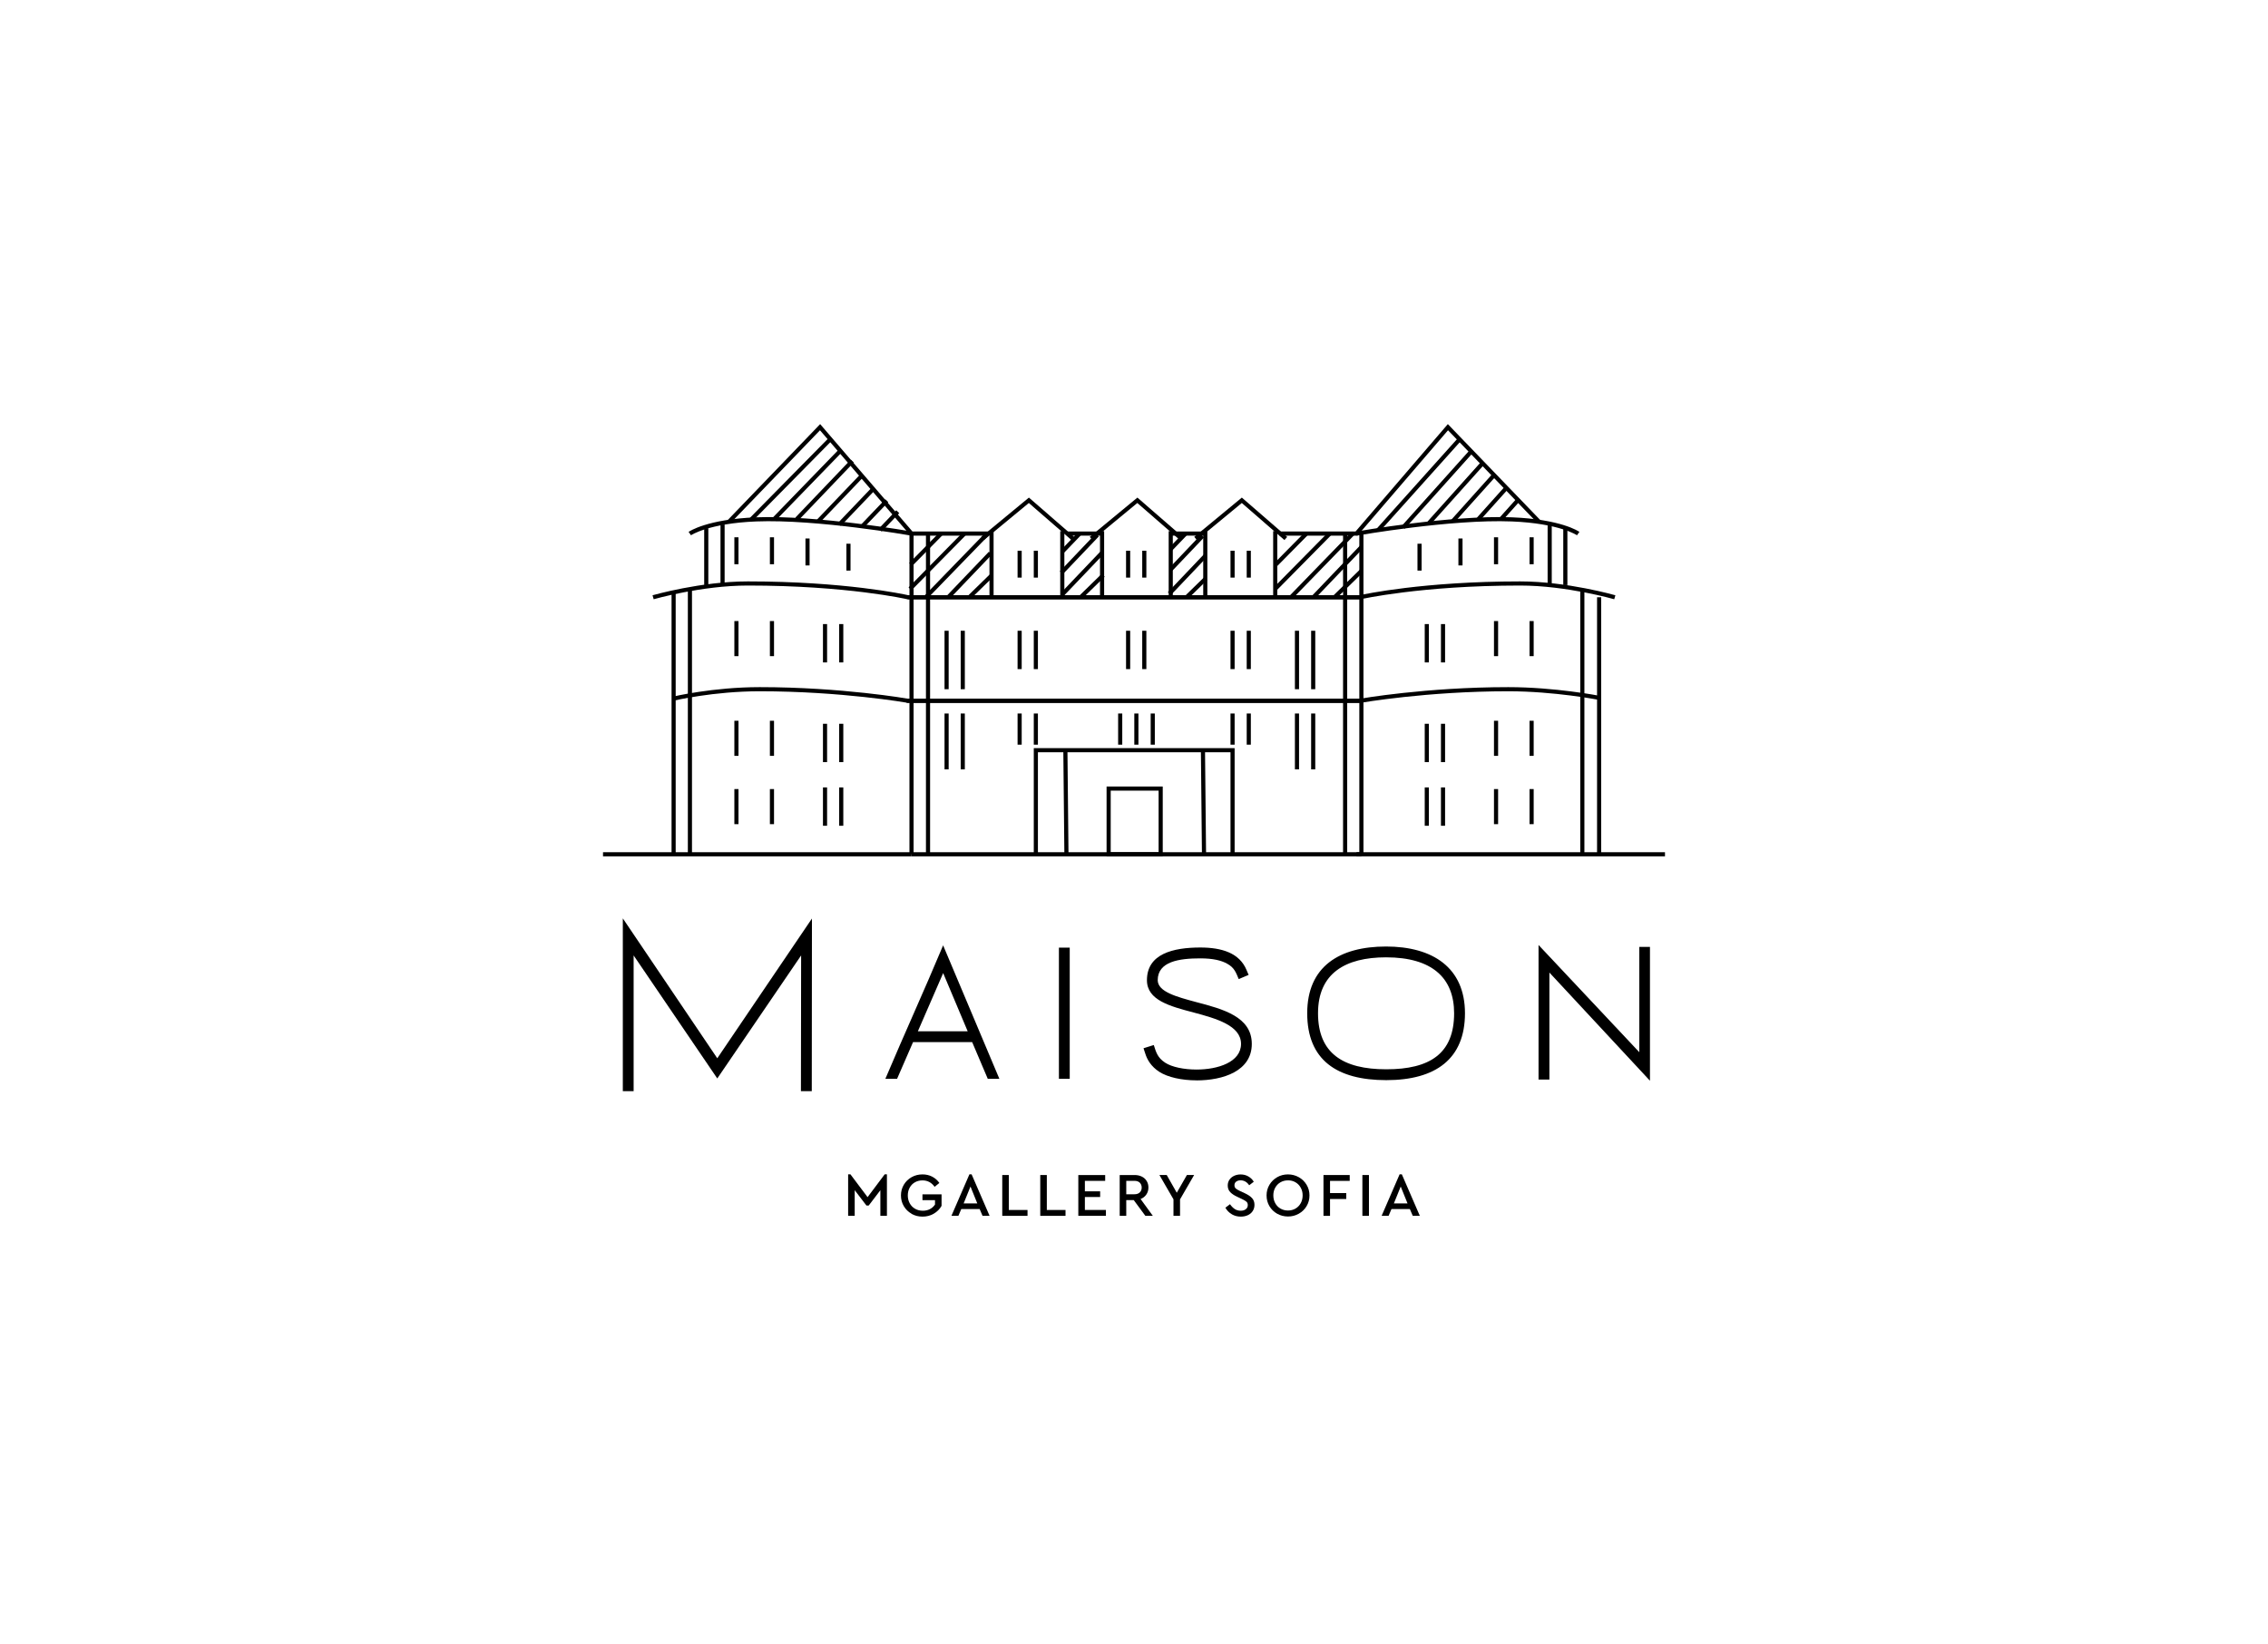 <?xml version="1.0" encoding="UTF-8"?>
<svg id="Calque_2" data-name="Calque 2" xmlns="http://www.w3.org/2000/svg" viewBox="0 0 549.61 398.29">
  <defs>
    <style>
      .cls-1 {
        stroke-width: 0px;
      }
    </style>
  </defs>
  <g>
    <path class="cls-1" d="M205.54,284.55h.55l4.15,5.53,4.15-5.53h.54v10.06h-1.59v-6.21l-2.83,3.72h-.54l-2.85-3.73v6.22h-1.59v-10.06Z"/>
    <path class="cls-1" d="M220.9,294.1c-.79-.45-1.42-1.06-1.88-1.84-.46-.78-.69-1.64-.69-2.59s.23-1.81.69-2.59c.46-.78,1.09-1.39,1.89-1.84.8-.45,1.68-.67,2.64-.67.86,0,1.64.18,2.34.54.7.36,1.28.87,1.75,1.53l-1.15.94c-.74-1.04-1.72-1.56-2.95-1.56-.69,0-1.3.16-1.84.47-.54.31-.96.75-1.26,1.3-.3.55-.45,1.18-.45,1.87s.15,1.33.46,1.9c.31.57.74,1.01,1.29,1.33.55.32,1.18.48,1.89.48.65,0,1.23-.13,1.73-.4.5-.26.91-.63,1.22-1.1v-1.06h-3.04v-1.41h4.63v2.79c-.44.79-1.07,1.42-1.89,1.9-.82.48-1.73.71-2.73.71s-1.85-.23-2.65-.67Z"/>
    <path class="cls-1" d="M234.91,284.55h.54l4.36,10.06h-1.71l-.7-1.65h-4.45l-.7,1.65h-1.69l4.36-10.06ZM236.83,291.6l-1.65-4.09-1.66,4.09h3.31Z"/>
    <path class="cls-1" d="M242.88,284.72h1.59v8.47h4.53v1.42h-6.12v-9.89Z"/>
    <path class="cls-1" d="M252.09,284.72h1.59v8.47h4.53v1.42h-6.12v-9.89Z"/>
    <path class="cls-1" d="M261.31,284.72h6.51v1.42h-4.92v2.53h3.7v1.38h-3.7v3.13h5.1v1.42h-6.69v-9.89Z"/>
    <path class="cls-1" d="M271.34,284.72h3.61c.66,0,1.24.13,1.75.38.51.25.9.61,1.18,1.07.28.46.42.98.42,1.57,0,.65-.17,1.22-.51,1.71-.34.49-.8.85-1.39,1.08l2.97,4.08h-1.81l-2.82-3.82h-1.81v3.82h-1.59v-9.89ZM274.92,289.38c.55,0,.98-.15,1.29-.45s.46-.69.46-1.17-.16-.88-.46-1.18-.74-.45-1.29-.45h-1.99v3.25h1.99Z"/>
    <path class="cls-1" d="M284.38,290.62l-3.42-5.91h1.77l2.44,4.3,2.46-4.3h1.75l-3.42,5.91v3.99h-1.59v-3.99Z"/>
    <path class="cls-1" d="M298.49,294.21c-.65-.38-1.16-.9-1.54-1.57l1.12-.85c.33.48.7.86,1.12,1.15.41.28.91.43,1.48.43.51,0,.92-.12,1.24-.38.32-.25.47-.58.47-1,0-.35-.11-.62-.34-.82-.23-.2-.6-.42-1.12-.66l-1.09-.51c-.72-.33-1.28-.7-1.69-1.12-.41-.42-.62-.96-.62-1.62,0-.53.14-1,.42-1.41.28-.41.66-.72,1.13-.94s1-.33,1.57-.33c.7,0,1.33.16,1.89.49.56.33,1,.75,1.3,1.28l-1.11.85c-.26-.39-.57-.69-.92-.89-.35-.2-.74-.31-1.16-.31s-.77.1-1.06.31c-.29.21-.43.5-.43.89,0,.33.11.59.32.78s.57.4,1.06.63l1.11.51c.8.37,1.39.77,1.78,1.2s.58.97.58,1.62c0,.57-.14,1.07-.43,1.51-.28.44-.68.77-1.18,1-.5.23-1.07.35-1.7.35-.81,0-1.54-.19-2.19-.57Z"/>
    <path class="cls-1" d="M309.5,294.1c-.79-.45-1.42-1.06-1.88-1.84-.46-.78-.69-1.64-.69-2.59s.23-1.81.7-2.59,1.09-1.39,1.88-1.84c.79-.45,1.66-.67,2.61-.67s1.81.23,2.61.67c.8.45,1.43,1.06,1.9,1.84s.7,1.64.7,2.59-.23,1.81-.7,2.59c-.46.78-1.1,1.39-1.9,1.84-.8.45-1.67.67-2.61.67s-1.82-.23-2.62-.67ZM309.03,291.54c.3.56.73,1,1.27,1.31.54.31,1.15.47,1.83.47s1.27-.16,1.81-.47c.54-.31.96-.75,1.27-1.31.31-.56.46-1.19.46-1.89s-.15-1.3-.46-1.86c-.31-.56-.73-1-1.27-1.31-.54-.32-1.14-.47-1.81-.47s-1.29.16-1.83.47c-.54.31-.96.75-1.27,1.3s-.46,1.18-.46,1.87.15,1.33.46,1.89Z"/>
    <path class="cls-1" d="M320.72,284.72h6.36v1.42h-4.77v2.95h3.93v1.44h-3.93v4.08h-1.59v-9.89Z"/>
    <path class="cls-1" d="M330.15,284.72h1.59v9.89h-1.59v-9.89Z"/>
    <path class="cls-1" d="M339.17,284.55h.54l4.36,10.06h-1.71l-.71-1.65h-4.45l-.7,1.65h-1.69l4.36-10.06ZM341.09,291.6l-1.65-4.09-1.66,4.09h3.31Z"/>
  </g>
  <g>
    <g>
      <path class="cls-1" d="M153.55,264.4h-2.62v-41.87l22.89,33.9,22.94-33.86-.04,41.83h-2.63l.05-32.89-20.32,29.81-20.27-29.81v32.89Z"/>
      <path class="cls-1" d="M217.41,261.41h-2.86c4.7-11.1,9.35-21.24,14-32.34,4.7,11.1,9.35,22.16,13.63,32.34h-2.81l-3.78-8.89h-14.33l-3.87,8.89ZM222.43,249.89h12.07l-5.94-14.1-6.13,14.1Z"/>
      <path class="cls-1" d="M256.61,229.62h2.62v31.78h-2.62v-31.78Z"/>
      <path class="cls-1" d="M289.96,261.78c-3.55,0-6.96-.74-9.03-2.07-1.98-1.29-2.95-2.95-3.41-4.47l-.41-1.24,2.49-.78c.55,1.7.87,3.04,2.76,4.28,1.61,1.06,4.56,1.66,7.6,1.66,5.2,0,10.78-1.8,10.78-6.22s-5.94-6.13-11.47-7.6c-5.8-1.52-11.29-2.99-11.33-7.78v-.05c0-6.4,6.36-7.92,12.94-7.92,5.21,0,9.49,1.34,11.19,5.44l.51,1.2-2.4,1.01c-.65-1.52-1.01-2.76-2.81-3.73-1.38-.78-3.41-1.29-6.5-1.29-5.07,0-10.32.74-10.32,5.3.04,2.81,4.56,4.01,9.35,5.3,6.5,1.7,13.45,3.55,13.45,10.13s-6.96,8.84-13.41,8.84Z"/>
      <path class="cls-1" d="M335.89,229.35c11.29,0,19.12,5.11,19.12,16.17s-7.09,16.21-19.07,16.21-19.16-4.88-19.16-16.21,7.79-16.17,19.12-16.17ZM348.24,235.47c-2.67-2.21-6.68-3.5-12.35-3.5-9.86,0-16.49,3.87-16.49,13.54s5.99,13.59,16.54,13.59,16.44-3.78,16.44-13.59c0-4.15-1.29-7.69-4.15-10.04Z"/>
      <path class="cls-1" d="M372.84,228.98l24.42,25.98v-25.52h2.58v32.43l-24.37-26.21v25.93h-2.63v-32.61Z"/>
    </g>
    <path class="cls-1" d="M329.64,145.22h-109.72c-.14-.05-14.65-3.34-38.68-3.34h-.02c-11.22,0-22.69,3.29-22.81,3.32l-.28-.96c.12-.03,11.72-3.36,23.08-3.36h.02c23.39,0,37.82,3.11,38.84,3.34h109.55v1Z"/>
    <path class="cls-1" d="M329.91,170.31h-109.88c-.25-.04-16.14-2.81-35.92-2.81-11.23,0-20.67,2.24-20.76,2.26l-.23-.97c.09-.02,9.64-2.29,20.99-2.29,19.87,0,35.84,2.79,36,2.82h109.8s0,.99,0,.99Z"/>
    <rect class="cls-1" x="220.89" y="206.5" width="109.02" height="1"/>
    <rect class="cls-1" x="146.13" y="206.5" width="74.76" height="1"/>
    <polygon class="cls-1" points="239.51 129.79 220.66 129.79 198.71 104.26 176.93 126.85 176.21 126.16 198.75 102.77 221.12 128.79 239.51 128.79 239.51 129.79"/>
    <g>
      <polygon class="cls-1" points="299.19 207 298.19 207 298.19 182.28 251.52 182.28 251.52 207 250.52 207 250.52 181.28 299.19 181.28 299.19 207"/>
      <g>
        <rect class="cls-1" x="291.15" y="181.78" width="1" height="25.22" transform="translate(-1.96 2.97) rotate(-.58)"/>
        <rect class="cls-1" x="257.81" y="181.78" width="1" height="25.22" transform="translate(-1.96 2.63) rotate(-.58)"/>
      </g>
    </g>
    <path class="cls-1" d="M220.8,129.78c-.23-.04-22.87-4.01-37.55-3.43-11.54.46-15.76,3.32-15.8,3.35l-.58-.82c.18-.12,4.44-3.05,16.34-3.53,14.78-.59,37.53,3.41,37.76,3.45l-.17.98Z"/>
    <rect class="cls-1" x="220.39" y="129.29" width="1" height="77.71"/>
    <rect class="cls-1" x="329.41" y="129.29" width="1" height="77.71"/>
    <rect class="cls-1" x="170.65" y="127.98" width="1" height="13.8"/>
    <rect class="cls-1" x="162.74" y="143.51" width="1" height="63.48"/>
    <rect class="cls-1" x="378.83" y="127.98" width="1" height="13.8"/>
    <rect class="cls-1" x="387.02" y="144.72" width="1" height="62.27"/>
    <g>
      <polygon class="cls-1" points="238.44 130.86 237.8 130.09 249.34 120.57 260.31 130.1 259.66 130.86 249.32 121.88 238.44 130.86"/>
      <rect class="cls-1" x="239.78" y="128.69" width="1" height="16.03"/>
      <rect class="cls-1" x="266.57" y="128.69" width="1" height="16.03"/>
      <rect class="cls-1" x="291.58" y="128.69" width="1" height="16.03"/>
      <rect class="cls-1" x="256.93" y="128.69" width="1" height="16.03"/>
      <polygon class="cls-1" points="264.73 130.86 264.09 130.09 275.63 120.57 286.6 130.1 285.94 130.86 275.61 121.88 264.73 130.86"/>
      <rect class="cls-1" x="283.21" y="128.69" width="1" height="16.03"/>
      <polygon class="cls-1" points="290.04 130.86 289.41 130.09 300.94 120.57 311.92 130.1 311.26 130.86 300.93 121.88 290.04 130.86"/>
      <rect class="cls-1" x="308.53" y="128.69" width="1" height="16.03"/>
    </g>
    <rect class="cls-1" x="258.61" y="128.79" width="8.45" height="1"/>
    <rect class="cls-1" x="283.71" y="128.79" width="8.46" height="1"/>
    <path class="cls-1" d="M281.77,207.5h-13.61v-16.92h13.61v16.92ZM269.16,206.5h11.61v-14.92h-11.61v14.92Z"/>
    <rect class="cls-1" x="195.19" y="130.48" width="1" height="6.53"/>
    <rect class="cls-1" x="186.57" y="130.19" width="1" height="6.53"/>
    <rect class="cls-1" x="177.96" y="130.19" width="1" height="6.53"/>
    <rect class="cls-1" x="186.57" y="150.49" width="1" height="8.5"/>
    <rect class="cls-1" x="177.96" y="150.49" width="1" height="8.5"/>
    <rect class="cls-1" x="205.11" y="131.75" width="1" height="6.51"/>
    <g>
      <rect class="cls-1" x="246.59" y="133.45" width="1" height="6.51"/>
      <rect class="cls-1" x="250.52" y="133.45" width="1" height="6.51"/>
    </g>
    <g>
      <rect class="cls-1" x="272.88" y="133.45" width="1" height="6.51"/>
      <rect class="cls-1" x="276.8" y="133.45" width="1" height="6.51"/>
    </g>
    <g>
      <rect class="cls-1" x="298.19" y="133.45" width="1" height="6.51"/>
      <rect class="cls-1" x="302.12" y="133.45" width="1" height="6.51"/>
    </g>
    <g>
      <rect class="cls-1" x="246.59" y="152.84" width="1" height="9.29"/>
      <rect class="cls-1" x="250.52" y="152.84" width="1" height="9.29"/>
    </g>
    <g>
      <rect class="cls-1" x="199.43" y="151.22" width="1" height="9.29"/>
      <rect class="cls-1" x="203.36" y="151.22" width="1" height="9.29"/>
    </g>
    <rect class="cls-1" x="186.57" y="174.65" width="1" height="8.5"/>
    <rect class="cls-1" x="177.96" y="174.65" width="1" height="8.5"/>
    <g>
      <rect class="cls-1" x="199.43" y="175.38" width="1" height="9.29"/>
      <rect class="cls-1" x="203.36" y="175.38" width="1" height="9.29"/>
    </g>
    <rect class="cls-1" x="186.57" y="191.2" width="1" height="8.5"/>
    <rect class="cls-1" x="177.96" y="191.2" width="1" height="8.5"/>
    <g>
      <rect class="cls-1" x="199.43" y="190.8" width="1" height="9.29"/>
      <rect class="cls-1" x="203.36" y="190.8" width="1" height="9.29"/>
    </g>
    <path class="cls-1" d="M329.58,145.22h-109.61v-1h109.55c1.02-.23,15.46-3.34,38.84-3.34h.02c11.36,0,22.97,3.33,23.08,3.36l-.28.96c-.11-.03-11.59-3.32-22.8-3.32h-.02c-24.03,0-38.53,3.3-38.68,3.33h-.11Z"/>
    <path class="cls-1" d="M219.7,170.31v-1h109.88c.07-.02,16.05-2.81,35.92-2.81,11.34,0,22.01,2.08,22.11,2.1l-.19.98c-.11-.02-10.68-2.08-21.92-2.08-19.77,0-35.67,2.78-35.83,2.81h-109.97Z"/>
    <rect class="cls-1" x="328.72" y="206.5" width="74.76" height="1"/>
    <polygon class="cls-1" points="328.95 129.79 310.1 129.79 310.1 128.79 328.49 128.79 350.86 102.77 373.4 126.16 372.68 126.85 350.9 104.26 328.95 129.79"/>
    <path class="cls-1" d="M328.81,129.78l-.17-.98c.23-.04,22.99-4.04,37.76-3.45,11.9.48,16.17,3.4,16.34,3.53l-.58.82s-4.26-2.89-15.8-3.35c-14.68-.59-37.32,3.39-37.55,3.43Z"/>
    <rect class="cls-1" x="353.42" y="130.48" width="1" height="6.53"/>
    <rect class="cls-1" x="362.04" y="130.19" width="1" height="6.53"/>
    <rect class="cls-1" x="370.66" y="130.19" width="1" height="6.53"/>
    <rect class="cls-1" x="362.04" y="150.49" width="1" height="8.5"/>
    <rect class="cls-1" x="370.66" y="150.49" width="1" height="8.5"/>
    <rect class="cls-1" x="343.5" y="131.75" width="1" height="6.51"/>
    <g>
      <rect class="cls-1" x="349.19" y="151.22" width="1" height="9.29"/>
      <rect class="cls-1" x="345.26" y="151.22" width="1" height="9.29"/>
    </g>
    <rect class="cls-1" x="362.04" y="174.65" width="1" height="8.5"/>
    <rect class="cls-1" x="370.66" y="174.65" width="1" height="8.5"/>
    <g>
      <rect class="cls-1" x="349.19" y="175.38" width="1" height="9.29"/>
      <rect class="cls-1" x="345.26" y="175.38" width="1" height="9.29"/>
    </g>
    <rect class="cls-1" x="362.04" y="191.2" width="1" height="8.5"/>
    <rect class="cls-1" x="370.66" y="191.2" width="1" height="8.5"/>
    <g>
      <rect class="cls-1" x="349.19" y="190.8" width="1" height="9.29"/>
      <rect class="cls-1" x="345.26" y="190.8" width="1" height="9.29"/>
    </g>
    <g>
      <rect class="cls-1" x="228.89" y="152.84" width="1" height="14.16"/>
      <rect class="cls-1" x="232.81" y="152.84" width="1" height="14.16"/>
    </g>
    <g>
      <rect class="cls-1" x="228.89" y="172.89" width="1" height="13.53"/>
      <rect class="cls-1" x="232.81" y="172.89" width="1" height="13.53"/>
    </g>
    <g>
      <rect class="cls-1" x="313.8" y="152.84" width="1" height="14.16"/>
      <rect class="cls-1" x="317.73" y="152.84" width="1" height="14.16"/>
    </g>
    <g>
      <rect class="cls-1" x="313.8" y="172.89" width="1" height="13.53"/>
      <rect class="cls-1" x="317.73" y="172.89" width="1" height="13.53"/>
    </g>
    <g>
      <rect class="cls-1" x="272.88" y="152.84" width="1" height="9.29"/>
      <rect class="cls-1" x="276.8" y="152.84" width="1" height="9.29"/>
    </g>
    <g>
      <rect class="cls-1" x="270.96" y="172.89" width="1" height="7.55"/>
      <rect class="cls-1" x="274.88" y="172.89" width="1" height="7.55"/>
      <rect class="cls-1" x="278.85" y="172.89" width="1" height="7.55"/>
    </g>
    <g>
      <rect class="cls-1" x="298.19" y="152.84" width="1" height="9.29"/>
      <rect class="cls-1" x="302.12" y="152.84" width="1" height="9.29"/>
    </g>
    <g>
      <rect class="cls-1" x="246.59" y="172.89" width="1" height="7.55"/>
      <rect class="cls-1" x="250.52" y="172.89" width="1" height="7.55"/>
    </g>
    <g>
      <rect class="cls-1" x="298.19" y="172.89" width="1" height="7.55"/>
      <rect class="cls-1" x="302.12" y="172.89" width="1" height="7.55"/>
    </g>
    <rect class="cls-1" x="166.69" y="142.74" width="1" height="64.26"/>
    <rect class="cls-1" x="174.6" y="127.09" width="1" height="14.69"/>
    <rect class="cls-1" x="224.39" y="129.29" width="1" height="77.71"/>
    <rect class="cls-1" x="325.47" y="129.29" width="1" height="77.71"/>
    <rect class="cls-1" x="178.02" y="115.64" width="27.28" height="1" transform="translate(-25.61 171.04) rotate(-45.4)"/>
    <rect class="cls-1" x="184.04" y="116.92" width="23.36" height="1" transform="translate(-24.84 176.14) rotate(-45.87)"/>
    <rect class="cls-1" x="190.09" y="118.26" width="19.46" height="1" transform="translate(-24.13 181.04) rotate(-46.27)"/>
    <rect class="cls-1" x="329.03" y="116.98" width="29.61" height="1" transform="translate(26.73 294.87) rotate(-48.09)"/>
    <rect class="cls-1" x="335.93" y="118.07" width="24.79" height="1" transform="translate(27.41 298.58) rotate(-48.09)"/>
    <rect class="cls-1" x="342.92" y="119" width="19.77" height="1" transform="translate(28.2 302.22) rotate(-48.09)"/>
    <rect class="cls-1" x="349.53" y="120.14" width="15.23" height="1" transform="translate(28.8 305.82) rotate(-48.09)"/>
    <rect class="cls-1" x="356.52" y="121.4" width="10.47" height="1" transform="translate(29.4 309.68) rotate(-48.09)"/>
    <rect class="cls-1" x="362.66" y="122.84" width="6.58" height="1" transform="translate(29.71 313.28) rotate(-48.09)"/>
    <rect class="cls-1" x="195.89" y="120.32" width="15.33" height="1" transform="translate(-24.46 184.37) rotate(-46.27)"/>
    <rect class="cls-1" x="201.52" y="122.18" width="12.21" height="1" transform="translate(-24.55 187.89) rotate(-46.27)"/>
    <rect class="cls-1" x="207.67" y="123.92" width="8.55" height="1" transform="translate(-24.48 191.55) rotate(-46.27)"/>
    <rect class="cls-1" x="212.36" y="125.73" width="6.16" height="1" transform="translate(-24.71 194.64) rotate(-46.27)"/>
    <rect class="cls-1" x="217.73" y="135.49" width="18.85" height="1" transform="translate(-29.18 202.23) rotate(-45.4)"/>
    <rect class="cls-1" x="219.12" y="132.55" width="10.56" height="1" transform="translate(-27.9 199.39) rotate(-45.4)"/>
    <rect class="cls-1" x="221.14" y="136.69" width="21.01" height="1" transform="translate(-28.11 207.93) rotate(-45.87)"/>
    <rect class="cls-1" x="227.53" y="138.89" width="14.76" height="1" transform="translate(-28.21 212.76) rotate(-46.27)"/>
    <rect class="cls-1" x="233.82" y="141.56" width="7.63" height="1" transform="translate(-31.67 206.3) rotate(-44.29)"/>
    <rect class="cls-1" x="256.48" y="131" width="6.11" height="1" transform="translate(-15.17 227.36) rotate(-46.11)"/>
    <rect class="cls-1" x="255.25" y="133.73" width="12.66" height="1" transform="translate(-16.05 231.02) rotate(-46.39)"/>
    <rect class="cls-1" x="255.37" y="138.53" width="13.74" height="1" transform="translate(-19.38 232.79) rotate(-46.35)"/>
    <rect class="cls-1" x="260.8" y="141.56" width="7.63" height="1" transform="translate(-24 225.14) rotate(-44.29)"/>
    <rect class="cls-1" x="282.93" y="130.71" width="5.1" height="1" transform="translate(-6.92 246.18) rotate(-46.15)"/>
    <rect class="cls-1" x="281.98" y="133.39" width="11.17" height="1" transform="translate(-7.65 249.93) rotate(-46.42)"/>
    <rect class="cls-1" x="281.39" y="138.74" width="12.65" height="1" transform="translate(-11.48 251.7) rotate(-46.42)"/>
    <rect class="cls-1" x="286.78" y="141.91" width="6.28" height="1" transform="translate(-17.12 242.69) rotate(-44.25)"/>
    <rect class="cls-1" x="306.23" y="135.5" width="18.85" height="1" transform="translate(-2.91 265.02) rotate(-45.36)"/>
    <rect class="cls-1" x="307.62" y="132.55" width="10.56" height="1" transform="translate(-1.63 262.18) rotate(-45.36)"/>
    <rect class="cls-1" x="309.53" y="136.43" width="21.74" height="1" transform="translate(-1.06 271.34) rotate(-45.83)"/>
    <rect class="cls-1" x="315.72" y="138.16" width="16.79" height="1" transform="translate(-.14 276.99) rotate(-46.27)"/>
    <rect class="cls-1" x="322.12" y="141.05" width="9.09" height="1" transform="translate(-5.93 268.55) rotate(-44.33)"/>
    <rect class="cls-1" x="382.95" y="142.74" width="1" height="64.26"/>
    <rect class="cls-1" x="375.04" y="127.09" width="1" height="14.69"/>
  </g>
</svg>